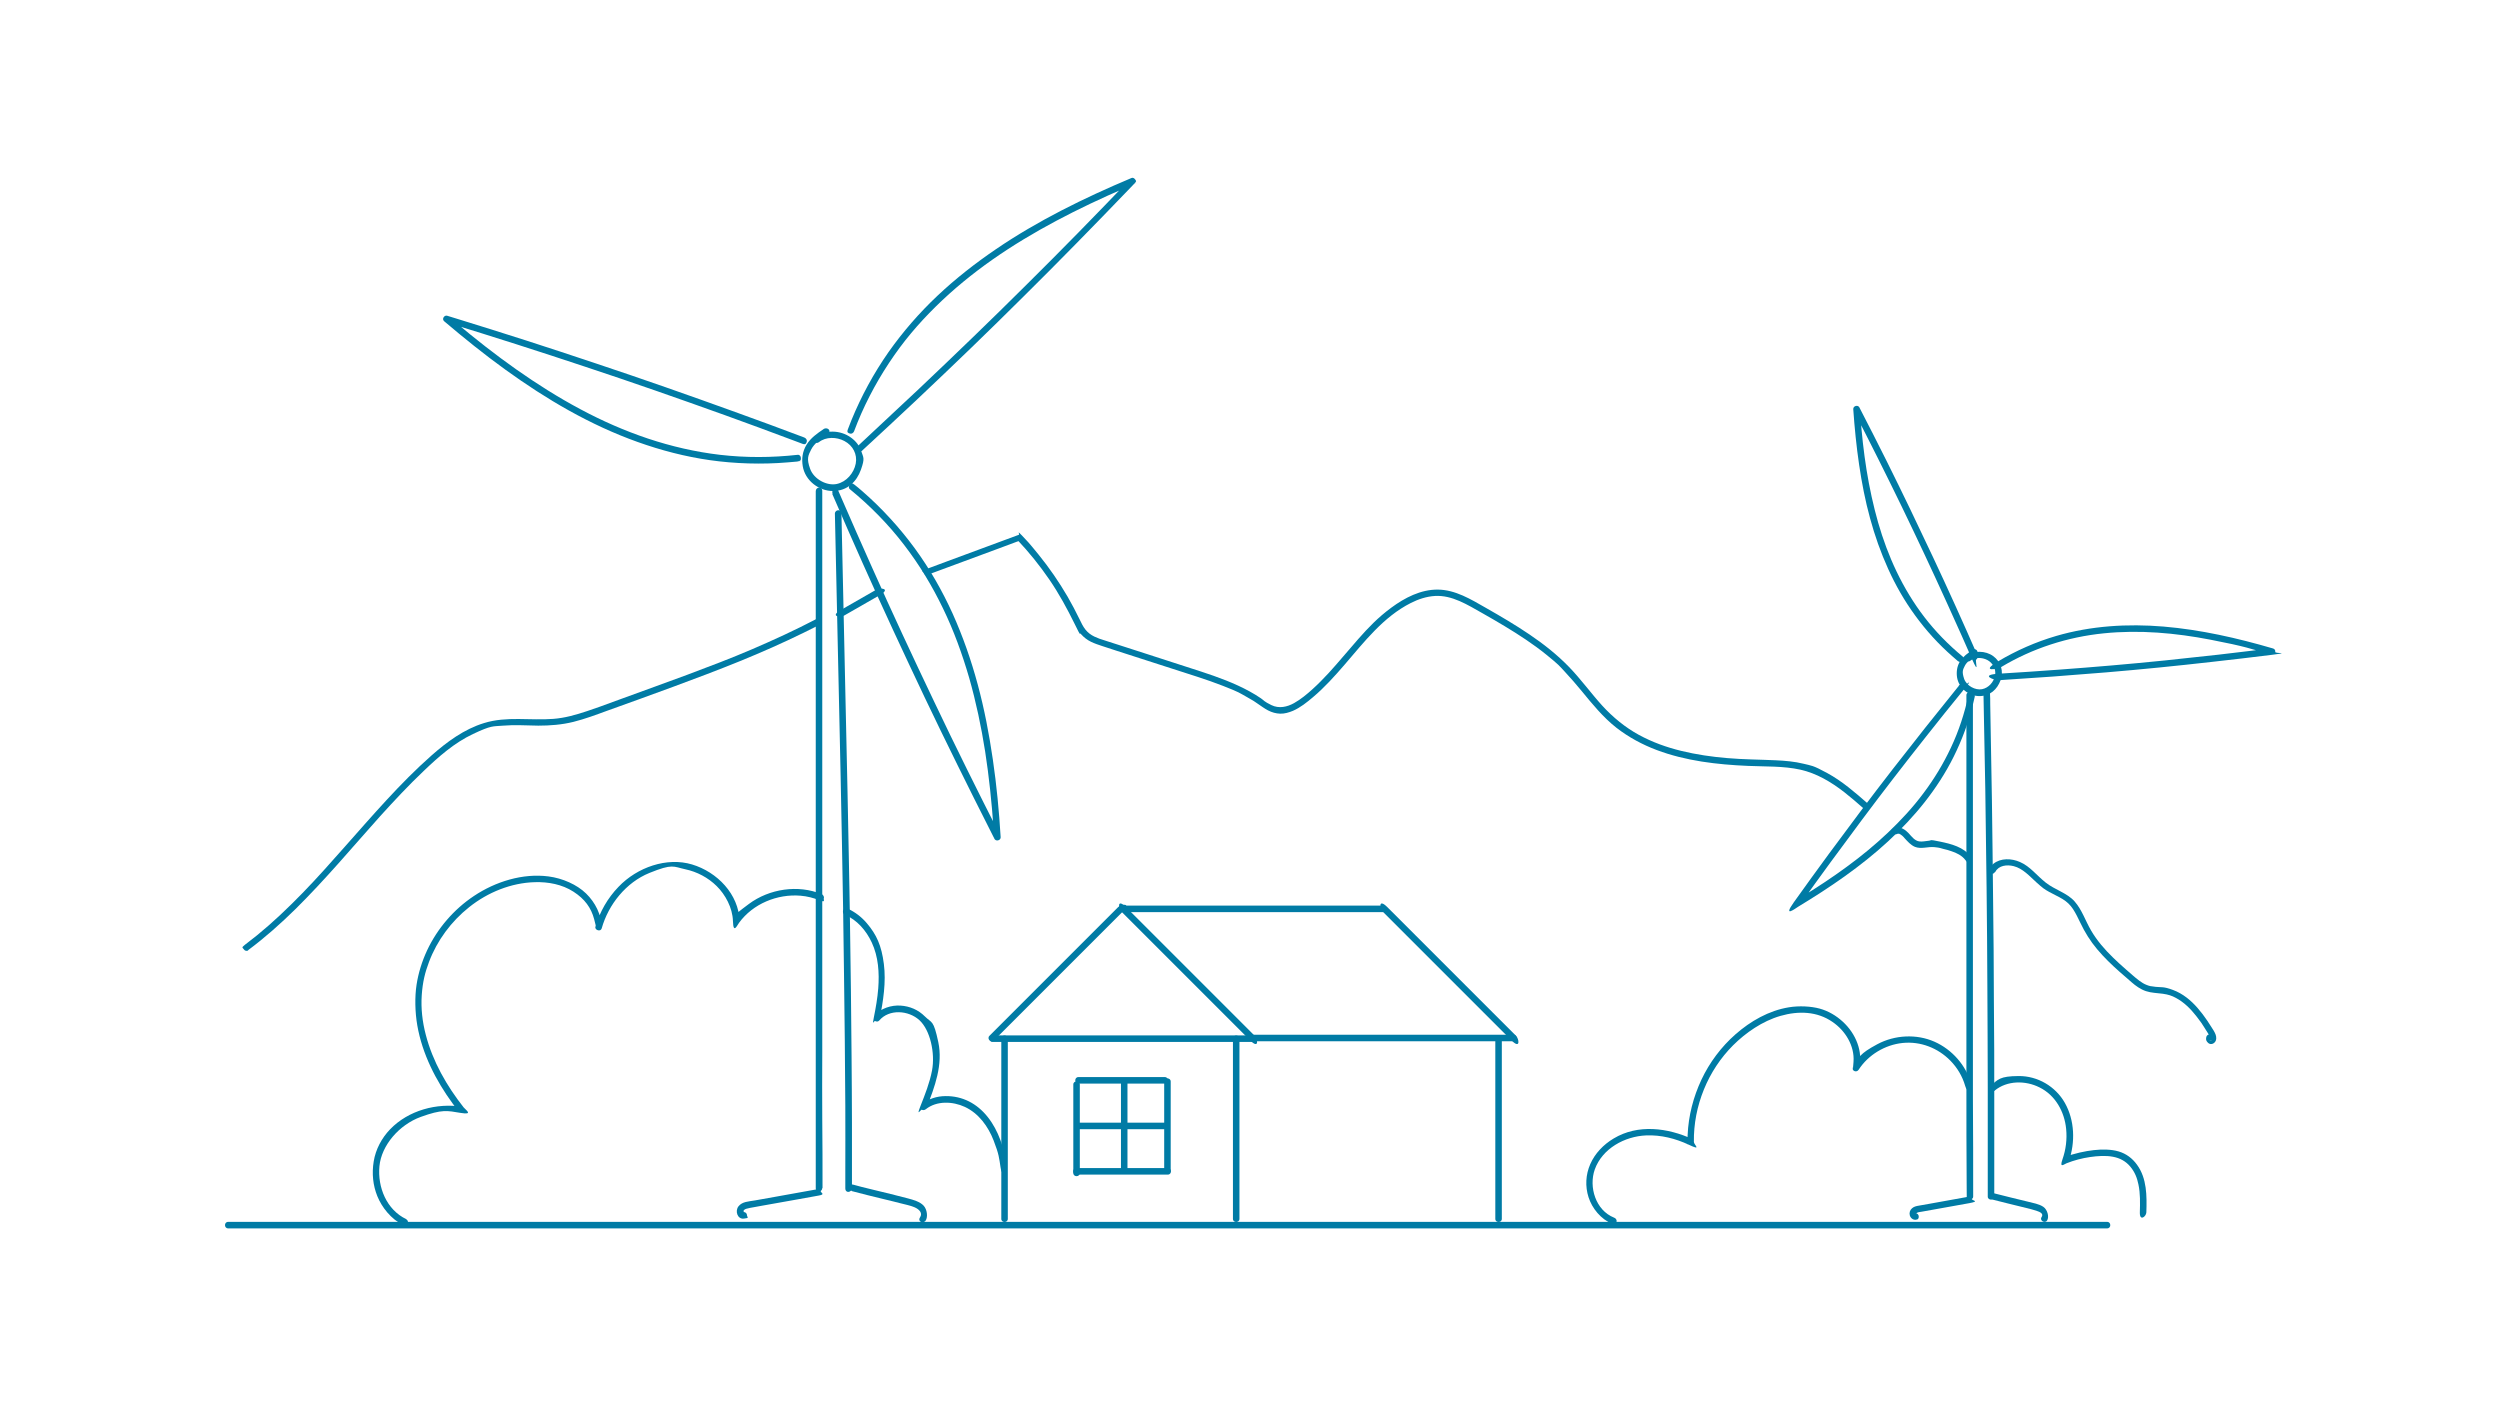 <svg xmlns="http://www.w3.org/2000/svg" id="Calque_1" viewBox="0 0 1920 1080"><defs><style>      .st0 {        fill: #007ba5;      }      .st1 {        fill: #324a6d;      }    </style></defs><g><path class="st0" d="M631.7,912.4c0-17.4,0-34.8-.2-52.2s0-34.8,0-52.2v-418.1c0-17.4,0-8.5,0-12.7s-5-3.2-5,0v418.1c0,17.4,0,34.8,0,52.2s0,34.8,0,52.2,0,8.5,0,12.7,5,3.2,5,0h.1Z"></path><path class="st0" d="M654.3,912.4v-50.7c0-16.9-.2-33.9-.3-50.9s-.3-33.8-.5-50.6-.4-33.9-.7-50.8c-.3-16.8-.5-33.7-.9-50.5-.3-16.9-.6-33.8-1-50.7s-.7-33.6-1.1-50.4-.7-33.5-1.1-50.3-.8-33.6-1.1-50.5-.8-33.4-1.1-50.1-.2-8.2-.3-12.3-5.1-3.2-5,0c.4,16.7.7,33.4,1.1,50.1s.8,33.6,1.1,50.4.8,33.5,1.1,50.3c.4,16.9.7,33.7,1.1,50.6.3,16.8.7,33.6,1,50.5s.6,33.8.9,50.8c.3,16.9.5,33.7.7,50.6s.4,33.7.6,50.6.3,33.9.4,50.9,0,33.8,0,50.7,0,8.3,0,12.5,5,3.2,5,0h0v-.2Z"></path><path class="st0" d="M571.3,930.8c-.3,0-.2,0,0,0,0,0-.4,0,0,0,.3,0,0,0,0,0l-.2-.4c-.2-.4,0-.5,0,0v-.5c0,.3.2-.5,0-.3s.2-.3.3-.3c.5-.5,1.2-.8,1.9-1,1.9-.6,3.9-.8,5.8-1.2s4.4-.8,6.6-1.2c9.2-1.6,18.3-3.3,27.5-4.9,5.2-.9,10.3-1.9,15.5-2.8s2.1-1.9,1.7-3.1-1.7-2-3.1-1.7c-10.6,1.9-21.1,3.8-31.7,5.7s-10.5,1.9-15.7,2.8-9.8.9-12.7,4.5-.9,10,4,9.5,2.5-1.1,2.5-2.5-1.1-2.6-2.5-2.5h.1Z"></path><path class="st0" d="M654.3,914.8c8.1,2.2,16.2,4.1,24.3,6.1s8.4,2,12.5,3.1,7.8,1.7,11.3,3.2,6.4,4.4,4.2,7.7,2.5,5.2,4.3,2.5,1.2-8.5-1.6-11.5-7.8-4.4-11.9-5.5c-8.9-2.4-17.9-4.5-26.9-6.7s-9.9-2.4-14.9-3.8-4.4,4-1.3,4.8h0Z"></path><path class="st0" d="M632.6,329.5c-4.9,3.3-10,6.8-13.2,12.1s-3.8,10.8-2.9,16.4c1.8,11,12.3,19.2,23.4,19.1s18.1-7.4,21.3-16.4,1.8-9.3.4-13.8-4.3-8.1-8-10.8c-8.2-6-20.2-6.3-28.2,0s-.9,2.7,0,3.5,2.5.8,3.5,0c5.4-4.3,13.6-4.1,19.6-.9,6.5,3.4,10.1,10.2,8.7,17.4s-7.1,14-14.6,15.6-17.5-3.6-20.4-11.6-1.5-10.3.8-14.9,7.4-8.3,12-11.4.2-6.1-2.5-4.3h.1Z"></path><path class="st0" d="M617.7,336c-17.7-6.7-35.4-13.2-53.1-19.6s-35.4-12.7-53.1-18.9-35.7-12.3-53.6-18.3-35.8-11.9-53.8-17.7c-17.9-5.7-35.8-11.4-53.8-16.9s-4.5-1.4-6.8-2.1-4.4,2.5-2.4,4.2c15.2,12.9,30.7,25.4,46.9,37.1s32,22,49,31.5c16.9,9.4,34.4,17.6,52.6,24.1s36.7,11.3,55.6,14,39.8,3.4,59.8,1.7,5.1-.5,7.6-.8,2.5-1,2.5-2.5-1.1-2.7-2.5-2.5c-19.8,2.2-39.8,2.3-59.6,0-18.8-2.2-37.4-6.5-55.4-12.5-17.9-6-35.2-13.6-51.8-22.5-17.1-9.1-33.5-19.5-49.3-30.6-15.9-11.2-31.3-23.3-46.2-35.8-1.9-1.6-3.7-3.2-5.6-4.7l-2.4,4.2c18,5.5,36.1,11.2,54,16.9s35.8,11.6,53.6,17.5,35.8,12,53.6,18.2,35.6,12.5,53.4,18.9,35.3,12.9,52.9,19.5,4.4,1.7,6.7,2.5,2.7-.5,3.1-1.7-.5-2.6-1.7-3.1h-.2Z"></path><path class="st0" d="M639.2,379.4c7.6,17.5,15.2,35,23,52.4s15.6,34.7,23.6,51.9,16.1,34.6,24.3,51.8,16.5,34.3,24.9,51.3c8.4,17.1,17,34.2,25.6,51.2s2.1,4.2,3.2,6.3,4.8,1.2,4.7-1.3c-1.2-20-3.1-39.9-6-59.7s-6.5-38.7-11.6-57.6-11.4-36.9-19.3-54.5c-8-17.6-17.6-34.4-29-50s-25.4-31-40.5-44.1c-1.9-1.7-3.9-3.3-5.9-4.9s-2.5-1-3.5,0-1.1,2.7,0,3.5c15.4,12.6,29.5,26.9,41.6,42.7s21.6,31.6,29.9,48.8c8.3,17.1,14.8,35.1,20.1,53.3,5.3,18.6,9.3,37.6,12.3,56.7,3,19.4,5,38.9,6.4,58.4s.3,4.9.5,7.4l4.7-1.3c-8.7-17-17.2-34.1-25.7-51.2s-16.7-34.1-24.9-51.3-16.4-34.5-24.4-51.8-15.9-34.5-23.6-51.9c-7.8-17.4-15.5-34.9-23.1-52.4s-1.9-4.3-2.8-6.5-2.4-1.5-3.4-.9-1.4,2.2-.9,3.4h0l-.2.3Z"></path><path class="st0" d="M662.3,345.9c14-12.9,28-25.9,41.8-38.9s27.6-26.2,41.3-39.4,27.3-26.6,40.8-40,27-26.9,40.3-40.5c13.4-13.6,26.7-27.4,40-41.2s3.2-3.4,4.9-5.1,1-2.1.4-3-1.8-1.6-2.8-1.1c-18.3,7.7-36.3,15.9-53.9,25-17.2,8.9-34.1,18.7-50.1,29.6s-31,22.6-45,35.8-26.6,27.7-37.6,43.3c-11.4,16.3-20.9,33.8-28.5,52.3-1,2.4-1.9,4.8-2.8,7.2s.5,2.7,1.7,3.1,2.6-.5,3.1-1.7c6.9-18.5,16-36.1,26.9-52.6s22.5-30.1,35.9-43.3,28.1-25.2,43.5-36c15.7-11,32.1-20.8,49-29.8s34.9-17.5,52.8-25.2,4.3-1.8,6.4-2.7l-2.4-4.2c-13.2,13.8-26.4,27.4-39.7,41s-26.8,27.1-40.3,40.5-27.1,26.8-40.8,40-27.4,26.4-41.3,39.5-27.9,26.2-41.9,39.2-3.4,3.2-5.2,4.8,1.2,5.7,3.5,3.5h0Z"></path></g><g><path class="st0" d="M1515.4,919c0-25,0-50-.2-75,0-25,0-50,0-75v-150.3c0-25.1,0-50.2,0-75.3v-9.5c0-3.2-5-3.2-5,0,0,25.1,0,50.2,0,75.3v150.3c0,25,0,50,0,75,0,25,0,50,.2,75s0,6.3,0,9.4,5,3.2,5,0h0Z"></path><path class="st0" d="M1531.6,919v-74.5c0-25.5,0-50.9-.3-76.4,0-25.6-.3-51.3-.6-76.9-.2-25.4-.6-50.8-.9-76.2-.4-24.7-.8-49.4-1.3-74,0-3,0-5.9-.2-8.9s-5.1-3.2-5,0c.5,24.6,1,49.1,1.4,73.7.4,25.3.7,50.7,1,76,.3,25.6.5,51.3.6,76.9s.3,51,.3,76.5v83.8c0,3,5,3.2,5,0h0Z"></path><path class="st0" d="M1471.2,931.6c-.7,0,.2.2.4.3s0,.3,0,0c0,0,0-.4,0,0s0,0,.2-.2c1.1-.8,2.8-.9,4-1.1,4.1-.7,8.2-1.5,12.3-2.2,8.2-1.5,16.4-2.9,24.5-4.4s2.1-1.9,1.7-3.1-1.7-2-3.1-1.7c-10,1.8-20,3.6-29.9,5.4-2.5.4-4.9.9-7.4,1.3s-4,.8-5.5,2.1-2.2,3.3-1.7,5.3,2.3,3.6,4.4,3.5,2.5-1.1,2.5-2.5-1.1-2.6-2.5-2.5h0v-.2Z"></path><path class="st0" d="M1530.7,921.4c7.5,2,15,3.7,22.5,5.6s7.1,1.7,10.6,2.8,5.8,2.5,4.1,5,2.6,5.2,4.3,2.5.3-8.3-3-10.5-7.9-2.9-11.7-3.9c-8.5-2.1-17.1-4.1-25.5-6.3s-4.4,4-1.3,4.8h0Z"></path><path class="st0" d="M1514.9,499.2c-3.6,2.4-7.3,5-9.6,8.7s-2.9,8-2.3,12.2c1.3,8.3,8.9,14.5,17.2,14.5s13.7-5.3,16.2-12.1c2.6-6.9.3-14.3-5.6-18.6s-15.1-4.6-21.2.1-.9,2.7,0,3.5,2.5.8,3.5,0c3.6-2.9,9.2-2.7,13.2-.6s6.9,6.9,5.9,11.9-4.9,9.5-10,10.5-12-2.6-13.8-8.1-.9-6.9.6-9.9,5.2-5.8,8.4-8,.2-6.1-2.5-4.3h0v.2Z"></path><path class="st0" d="M1504.4,526.7c-17.1,21.1-34,42.4-50.7,63.9s-32.9,43.2-49,65c-9.1,12.4-18.1,24.8-27,37.3s1.4,4.6,3.4,3.4c12.2-7.4,24.2-15.1,35.8-23.4s22.6-17,33-26.6,19.7-19.4,28.2-30.2,16.2-22.6,22.4-35.1c6.4-12.9,11.4-26.4,14.8-40.4.4-1.8.9-3.7,1.3-5.5.7-3.1-4.1-4.5-4.8-1.3-3,13.9-7.4,27.5-13.5,40.4-5.8,12.4-12.9,24.1-21.1,35-8.1,10.9-17.4,20.9-27.2,30.2s-20.6,18.2-31.7,26.3c-11.4,8.4-23.2,16.1-35.2,23.5s-3,1.8-4.5,2.7l3.4,3.4c15.7-22.1,31.8-44,48-65.7s32.6-42.9,49.3-64c9.4-11.9,18.9-23.8,28.5-35.5s1-2.5,0-3.5-2.7-1.1-3.5,0h0Z"></path><path class="st0" d="M1535.1,522.4c27.4-1.7,54.9-3.7,82.3-6s54.4-5,81.6-8.1c15.3-1.7,30.6-3.5,45.9-5.4s2.3-.8,2.5-2.2-.6-2.4-1.8-2.7c-27.4-8-55.5-14.4-84-16.8-27.6-2.3-55.7-.6-82.4,7.2-15.7,4.6-30.7,11.2-44.8,19.6s-.2,6,2.5,4.3c24-14.4,51-23.1,78.8-25.9,27.4-2.8,55.1-.3,82,4.9s31.2,7,46.5,11.5l.7-4.9c-27.3,3.4-54.6,6.5-82,9.3s-54.4,5.1-81.7,7.1c-15.4,1.1-30.7,2.2-46.1,3.1s-3.2,5.2,0,5h0Z"></path><path class="st0" d="M1518.6,503.1c-11-25.2-22.3-50.2-34-75.1-11.6-24.7-23.4-49.3-35.6-73.8-6.9-13.8-13.9-27.6-21-41.3-1.1-2.2-4.8-1.2-4.7,1.3,1,14.3,2.4,28.5,4.5,42.7s4.7,27.6,8.4,41.1c3.6,13.3,8.2,26.3,13.9,38.9s12.5,24.5,20.6,35.6c8.4,11.6,18.1,22.3,28.9,31.7,10.8,9.4,2.8,2.4,4.2,3.5s2.5,1,3.5,0,1-2.7,0-3.5c-10.9-9-20.8-19.1-29.4-30.3-8.3-10.8-15.4-22.6-21.3-34.9-5.8-12.1-10.5-24.8-14.2-37.7s-6.7-26.8-8.9-40.5c-2.2-13.7-3.7-27.6-4.7-41.4s-.3-3.5-.4-5.2l-4.7,1.3c12.6,24.4,24.9,49,36.9,73.7,11.9,24.6,23.5,49.3,34.8,74.2s12.7,28.2,18.9,42.3,2.4,1.5,3.4.9,1.4-2.2.9-3.4h0Z"></path></g><path class="st0" d="M763.4,799l38.5-38.5,38.6-38.6,21.7-21.7c7.2-7.2-1.3-5.8-3.5-3.5l-38.5,38.5-38.6,38.6-21.7,21.7c-2.3,2.3,1.3,5.8,3.5,3.5h0Z"></path><path class="st0" d="M963.6,795.5l-38.5-38.5-38.6-38.6-21.7-21.7c-7.2-7.2-5.8,1.3-3.5,3.5l38.5,38.5,38.6,38.6,21.7,21.7c7.2,7.2,5.8-1.3,3.5-3.5h0Z"></path><path class="st0" d="M1164.3,795.5c-12.8-12.8-25.6-25.6-38.5-38.5s-25.8-25.8-38.6-38.6c-7.2-7.2-14.5-14.5-21.7-21.7s-5.8,1.3-3.5,3.5c12.8,12.8,25.6,25.6,38.5,38.5s25.8,25.8,38.6,38.6c7.2,7.2,14.5,14.5,21.7,21.7s5.8-1.3,3.5-3.5h0Z"></path><path class="st0" d="M769,797.7v138.4c0,3.2,5,3.2,5,0v-138.4c0-3.2-5-3.2-5,0h0Z"></path><path class="st0" d="M946.9,797.7v138.4c0,3.2,5,3.2,5,0v-138.4c0-3.2-5-3.2-5,0h0Z"></path><path class="st0" d="M1148.4,797.7v138.4c0,3.2,5,3.2,5,0v-138.4c0-3.2-5-3.2-5,0h0Z"></path><path class="st0" d="M762.3,800.2h200.1c3.2,0,3.2-5,0-5h-200.1c-3.2,0-3.2,5,0,5h0Z"></path><path class="st0" d="M962.4,799.7h200c3.2,0,3.2-5,0-5h-200.1c-3.2,0-3.2,5,0,5h0Z"></path><path class="st0" d="M862.3,700.5h200.1c3.2,0,3.2-5,0-5h-200.1c-3.2,0-3.2,5,0,5h0Z"></path><path class="st0" d="M828.2,832.2h66.4c3.2,0,3.2-5,0-5h-66.4c-3.2,0-3.2,5,0,5h0Z"></path><path class="st0" d="M828.5,867.2h66.4c3.2,0,3.2-5,0-5h-66.4c-3.2,0-3.2,5,0,5h0Z"></path><path class="st0" d="M826.6,902.1h70.3c3.2,0,3.2-5,0-5h-70.3c-3.2,0-3.2,5,0,5h0Z"></path><path class="st0" d="M894.1,830.6v68c0,3.2,5,3.2,5,0v-68c0-3.2-5-3.2-5,0h0Z"></path><path class="st0" d="M824.3,832.9v68c0,3.2,5,3.2,5,0v-68c0-3.2-5-3.2-5,0h0Z"></path><path class="st0" d="M860.9,830.7v68c0,3.2,5,3.2,5,0v-68c0-3.2-5-3.2-5,0h0Z"></path><path class="st0" d="M175.2,943.4h1443.1c3.2,0,3.2-5,0-5H175.2c-3.2,0-3.2,5,0,5h0Z"></path><path class="st0" d="M312,936.3c-15.1-7.2-22.1-24.5-20.6-40.6s15.2-31.9,31.7-37.9,20.4-4.8,30.6-3.1,4-2.2,2.4-4.2c-13-16.5-23.8-35.3-29.1-55.8-2.6-9.9-3.8-20.2-3.1-30.4s2.5-17.4,5.6-25.6c6.2-16.5,17.1-31.1,30.8-42,14.3-11.4,32.2-18.7,50.5-19.2,10.3-.3,20.9,1.7,29.6,7.3s13.6,12.4,15.9,21.1.8,4.2.9,6.4,4.1,3.4,4.9.7c5.2-18.4,18.7-35.3,36.7-42.6s18.2-4.8,27.5-2.8c9,1.9,17.5,6.4,24.1,12.9s12.2,16.6,12.5,26.9,3.2,3.2,4.7,1.3c10.6-14.6,29.4-22.3,47.2-20.8,5.1.4,10.1,1.7,14.8,3.6s2.7-.6,3.1-1.7-.5-2.6-1.7-3.1c-18.1-7.5-40.2-4.1-55.8,7.5s-8.5,7.4-11.9,12l4.7,1.3c-.6-20.8-17.2-37.8-36.5-43.6s-42.1,2.1-56.5,17.2c-8.3,8.6-14.4,19.2-17.7,30.7l4.9.7c-.3-10-5-19.4-12.1-26.3s-18.1-11.7-28.8-13.1c-19.9-2.6-40.8,4-57.3,15-15.5,10.3-28.1,25-36,41.8-3.9,8.4-6.7,17.3-8.1,26.5s-1.2,20.9.6,31.2c3.8,21.8,14.2,42.2,27.2,60,1.6,2.2,3.3,4.4,5,6.6l2.4-4.2c-19.7-3.1-41.4,2.7-55.5,17.3-6.5,6.8-11.1,15.4-12.6,24.7s-.6,18.3,2.8,26.7,10.5,17.6,19.8,22.1c1.2.6,2.7.3,3.4-.9s.3-2.8-.9-3.4h0v-.2Z"></path><path class="st0" d="M648.9,702.5c9.4,4.1,16.3,12.1,20.6,21.3,5.1,10.9,5.9,23.3,5,35.2-.6,7.6-1.9,15-3.4,22.4s0,2.2,1.1,2.8,2.3.4,3-.4c7.7-9.1,22.6-7.9,30.9-.3s12.2,25.3,9.7,38.6c-1.8,9.5-5.4,18.5-8.9,27.4s.3,2.3,1.1,2.8,2.1.3,3-.4c8.4-6.7,20.7-6.1,30-1.8,10.7,5,17.9,15,22.1,25.8s4.2,13.5,5.3,20.5,1.9,2.1,3.1,1.7,2-1.7,1.7-3.1c-2.1-13.2-6.2-26.5-14.6-37.1s-19.6-16.2-32.3-16.1c-6.9,0-13.5,2.2-18.9,6.5l4.2,2.4c6.3-16,12.7-33,9-50.4s-4.9-14.3-10.2-19.6-11.7-7.9-18.7-8.4-15.3,2-20.3,7.8l4.2,2.4c2.7-13.8,5-28.1,3.2-42.2s-5.6-22.5-13.1-31.3c-4-4.7-9-8.6-14.6-11.1-1.2-.5-2.7-.4-3.4.9s-.3,2.9.9,3.4h0l.3.3Z"></path><path class="st0" d="M190.6,729.7c12.9-9.6,24.9-20.3,36.4-31.6,11.4-11.3,22.3-23.1,33-35.1,10.7-12,21.2-24.2,32-36.2,10.8-11.9,21.8-23.7,33.4-34.7,11.4-10.9,23.5-21.6,37.9-28.4s15.1-5.7,23.1-6.4,18-.2,27,0c9.1,0,18.1-.7,27-2.9,8.7-2.2,17.1-5.3,25.5-8.4,17.3-6.2,34.5-12.4,51.8-18.8,17.3-6.4,33.8-12.6,50.5-19.4s33-14,49.1-21.9,7.9-4,11.8-6,.3-5.8-2.5-4.3c-15.9,8.3-32.2,15.8-48.7,22.9s-33.2,13.4-50,19.7c-17,6.3-34.2,12.5-51.2,18.7s-17.3,6.4-26,9.3-16.9,5.2-25.7,5.9c-17.8,1.4-35.8-2.2-53.2,3.2-15.4,4.7-28.6,14.5-40.5,25-12,10.6-23.3,22.1-34.2,33.9s-21.5,23.9-32.2,36c-10.7,12.1-21.4,24.2-32.6,35.7s-22.6,22.4-35,32.5c-3,2.4-6.1,4.8-9.2,7.2s-1.6,2.2-.9,3.4,2.3,1.7,3.4.9h0v-.2Z"></path><path class="st0" d="M648.4,472.7c9.1-5.2,18.1-10.4,27.2-15.6s.3-5.9-2.5-4.3c-9.1,5.2-18.1,10.4-27.2,15.6s-.3,5.9,2.5,4.3h0Z"></path><path class="st0" d="M712.5,441.4c18.5-6.8,36.9-13.6,55.4-20.5s10.4-3.9,15.7-5.8l-2.4-.6c9,9.5,17.3,19.8,24.7,30.6s13.7,22.4,19.5,34.2,2.9,5.5,4.9,7.8,4.7,4.4,7.6,5.8,5.7,2.3,8.7,3.3,7.1,2.3,10.7,3.5c14.2,4.6,28.3,9.1,42.5,13.7,13.2,4.3,26.6,8.3,39.6,13.4s12.2,5.2,18,8.4,5.6,3.3,8.3,5.1,5.3,3.8,8.2,5.3,6,2.4,9.3,2.5,6.7-.9,9.8-2.2c5.7-2.5,10.7-6.5,15.4-10.5,8.9-7.5,16.7-16.2,24.3-25,15-17.4,29.8-36.7,50.8-47.3,5.7-2.9,12-5,18.5-5.4s12.9,1.3,18.9,3.9,11.9,6.1,17.7,9.4,11.4,6.5,17,9.9c11.1,6.7,22,13.8,32,21.9s9.8,8.4,14.2,13.1,8.8,9.8,13,14.9c8.2,10,16.4,20.1,26.6,28.1,9.4,7.3,19.8,12.9,30.9,17.1,22.3,8.4,46.5,11.2,70.2,12.2,13.4.6,27.1,0,40.2,2.9,12.5,2.8,23.5,9.4,33.6,17.2,5,3.9,9.7,8,14.5,12.2s2.5,1,3.5,0,1-2.6,0-3.5c-9.7-8.5-19.6-17.1-31-23.3s-12-5.6-18.4-7.2-14-2.3-21-2.6c-12.6-.6-25.1-.6-37.6-1.7-11.8-1-23.5-2.7-35-5.5s-22.3-6.7-32.6-12.3-20-13.5-28.2-22.5-16.4-20.3-25.5-29.7c-9.1-9.4-19.5-17.6-30.3-24.9-10.9-7.4-22.2-14-33.6-20.5s-23.4-13.9-36.9-14c-13.1-.1-25.4,6.3-35.7,13.9s-17.6,15.3-25.3,24c-7.7,8.7-15,17.7-22.9,26.3-3.9,4.2-7.9,8.3-12.2,12.2s-9.1,7.9-14.3,10.8-11.5,4.4-17.4,1.5-5.4-3.4-8-5.2-5.6-3.6-8.5-5.2c-11.8-6.5-24.5-11.1-37.3-15.3s-27.6-8.9-41.4-13.4c-7.1-2.3-14.2-4.6-21.4-6.9s-7.3-2.4-10.9-3.5-5.7-1.8-8.4-3.1-5-3-6.9-5.4-3.2-5.2-4.5-7.9c-2.9-5.9-5.9-11.7-9.2-17.4-6.6-11.3-14.1-22.2-22.3-32.3s-8.3-9.9-12.7-14.6-1.6-.9-2.4-.6c-18.5,6.8-36.9,13.6-55.4,20.5s-10.4,3.9-15.7,5.8-2.1,1.7-1.7,3.1,1.8,2.2,3.1,1.7h0l-.3-.4Z"></path><path class="st0" d="M1456.9,640.5s1-.3.6-.2h1c-.5,0,.3,0,.5.2-.3,0,.5.3.7.4.6.4.7.5,1.3,1s1.2,1.2,1.7,1.8c2.4,2.6,4.7,5.3,8,6.7,4.8,1.9,9.9-.3,14.9.2s4.7.9,7,1.4,4,1,6,1.7c4,1.3,8.2,3.3,10.8,6.8s2.2,1.6,3.4.9,1.7-2.3.9-3.4c-5.6-7.5-15.2-9.9-24-11.7s-5.6-.9-8.5-.6-4.8.8-7.2.5c-3.5-.5-5.8-3.7-8.1-6.2s-6.3-5.6-10.5-4.2-2.1,1.7-1.7,3.1,1.8,2.2,3.1,1.7h0Z"></path><path class="st0" d="M1532.4,669.6c2.6-5,8.9-5.7,14.1-4.4,7.1,1.8,12.2,7.7,17.4,12.4s6.2,5.3,9.7,7.3,7.1,3.5,10.5,5.6,5.9,4.5,8,7.7,3.8,6.8,5.5,10.3c3.5,7.4,7.7,14.2,13,20.5,5.2,6.2,11.1,11.9,17.2,17.3s6.2,5.4,9.3,8.1,6.8,5.4,11,6.8,8.6,1.4,12.9,2,7,1.5,10.1,3.2c6.2,3.3,11.3,8.4,15.6,13.9s4.2,5.7,6.1,8.6,2,3.1,2.9,4.6.9,1.4,1.2,2.1.2.6.3.9,0,.3,0,.4c.2,0,.7-.3,1-.3s.7.3,1.1.4c0,0,.3.4,0,.2-.3-.3,0,0,0,0s0,0,0,.2c-.2,1.1-.2,2.9-2.9,1.7,1.2.5,2.7.4,3.4-.9s.3-2.9-.9-3.4c-1.9-.8-4-.4-4.5,1.8s.3,3.2,1.4,4.3c1.6,1.5,3.8,1.1,5.2-.5s1.3-4.1.5-6.1-1.9-3.6-3-5.3-2.2-3.4-3.3-5.1c-2.3-3.4-4.7-6.6-7.4-9.7-5.2-6-11.4-11.1-18.9-13.9s-8.8-1.9-13.3-2.4-4.6-.6-6.8-1.4-4-2-5.8-3.3c-3.6-2.7-6.9-5.8-10.3-8.7s-6.7-6-9.9-9.1c-6.4-6.2-12.3-13-16.8-20.7s-7-15.9-12.7-22.4-15.1-8.9-22.1-14.4-12-12.5-19.9-15.9c-6.4-2.8-14.7-3.2-20.4,1.4s-2.4,2.4-3.2,3.9c-1.5,2.8,2.8,5.4,4.3,2.5h.2Z"></path><path class="st0" d="M1239.5,935.1c-14-5.6-19.5-23.5-14.7-37,5.8-16.1,23-25.4,39.4-26.1,11.4-.5,22.7,2.4,32.9,7.2s3.8,0,3.8-2.2c-.2-13.8,2.5-27.5,7.7-40.3,5.1-12.6,12.8-24.3,22.4-33.9s22.5-18.6,36.4-22.6,28.2-3.5,39.9,4.6c9.9,6.7,17.1,18.4,16.2,30.6s-.4,2.9-.7,4.3c-.7,2.8,3,4.3,4.6,1.9,7.4-11.5,20.3-19.2,33.8-20.6,13.7-1.4,27.1,3.8,36.7,13.6,5.3,5.4,9.2,12,11.3,19.2s5.7,1.8,4.8-1.3c-4.1-14.3-14.8-26.5-28.4-32.5s-30.3-5.3-43.9,2-14,9.9-18.6,17.1l4.6,1.9c3.4-13.4-2.5-27.3-12.5-36.4-5-4.6-11.1-8.2-17.7-10s-15.8-2.3-23.6-1c-15.4,2.5-29.5,10.6-41.1,20.8-10.9,9.6-19.9,21.6-26.1,34.8s-10,27.8-10.6,42.5,0,3.6,0,5.4l3.8-2.2c-19-8.8-42-11.8-60.7-.5-7.7,4.6-14.3,11.4-17.9,19.7-3.5,8-4,17-1.3,25.4s9.4,16.9,18.4,20.5,2.7-.5,3.1-1.7-.5-2.6-1.7-3.1h-.3Z"></path><path class="st0" d="M1531.9,837.6c9.5-7.9,23.7-7.9,34.4-2.5,12.2,6,19.2,18.6,20.5,31.9.8,7.9-.2,15.9-2.8,23.3s1.3,3.7,3.1,3.1c5.8-2.3,11.9-3.9,18.1-4.8,5.7-.8,11.9-1.3,17.6-.2,5.3,1,9.8,3.4,13.3,7.6s5.2,8.7,6.2,13.6c1.5,7,1.3,14.3,1.1,21.5s4.9,3.2,5,0c.4-12.5.5-26.1-7.2-36.6-3.5-4.9-8.3-8.5-14.1-10.2s-12.8-1.7-19.1-1-15.1,2.5-22.2,5.3l3.1,3.1c5-14.4,4.5-31.3-3.1-44.7-7.2-12.7-20.9-20.7-35.5-20.6s-15.7,2.6-21.8,7.7c-1,.9-.9,2.6,0,3.5s2.5.9,3.5,0h0Z"></path><rect class="st0" x="-200.5" y="38.8" width="100" height="185.8"></rect><rect class="st1" x="-206.5" y="277" width="100" height="185.8"></rect></svg>